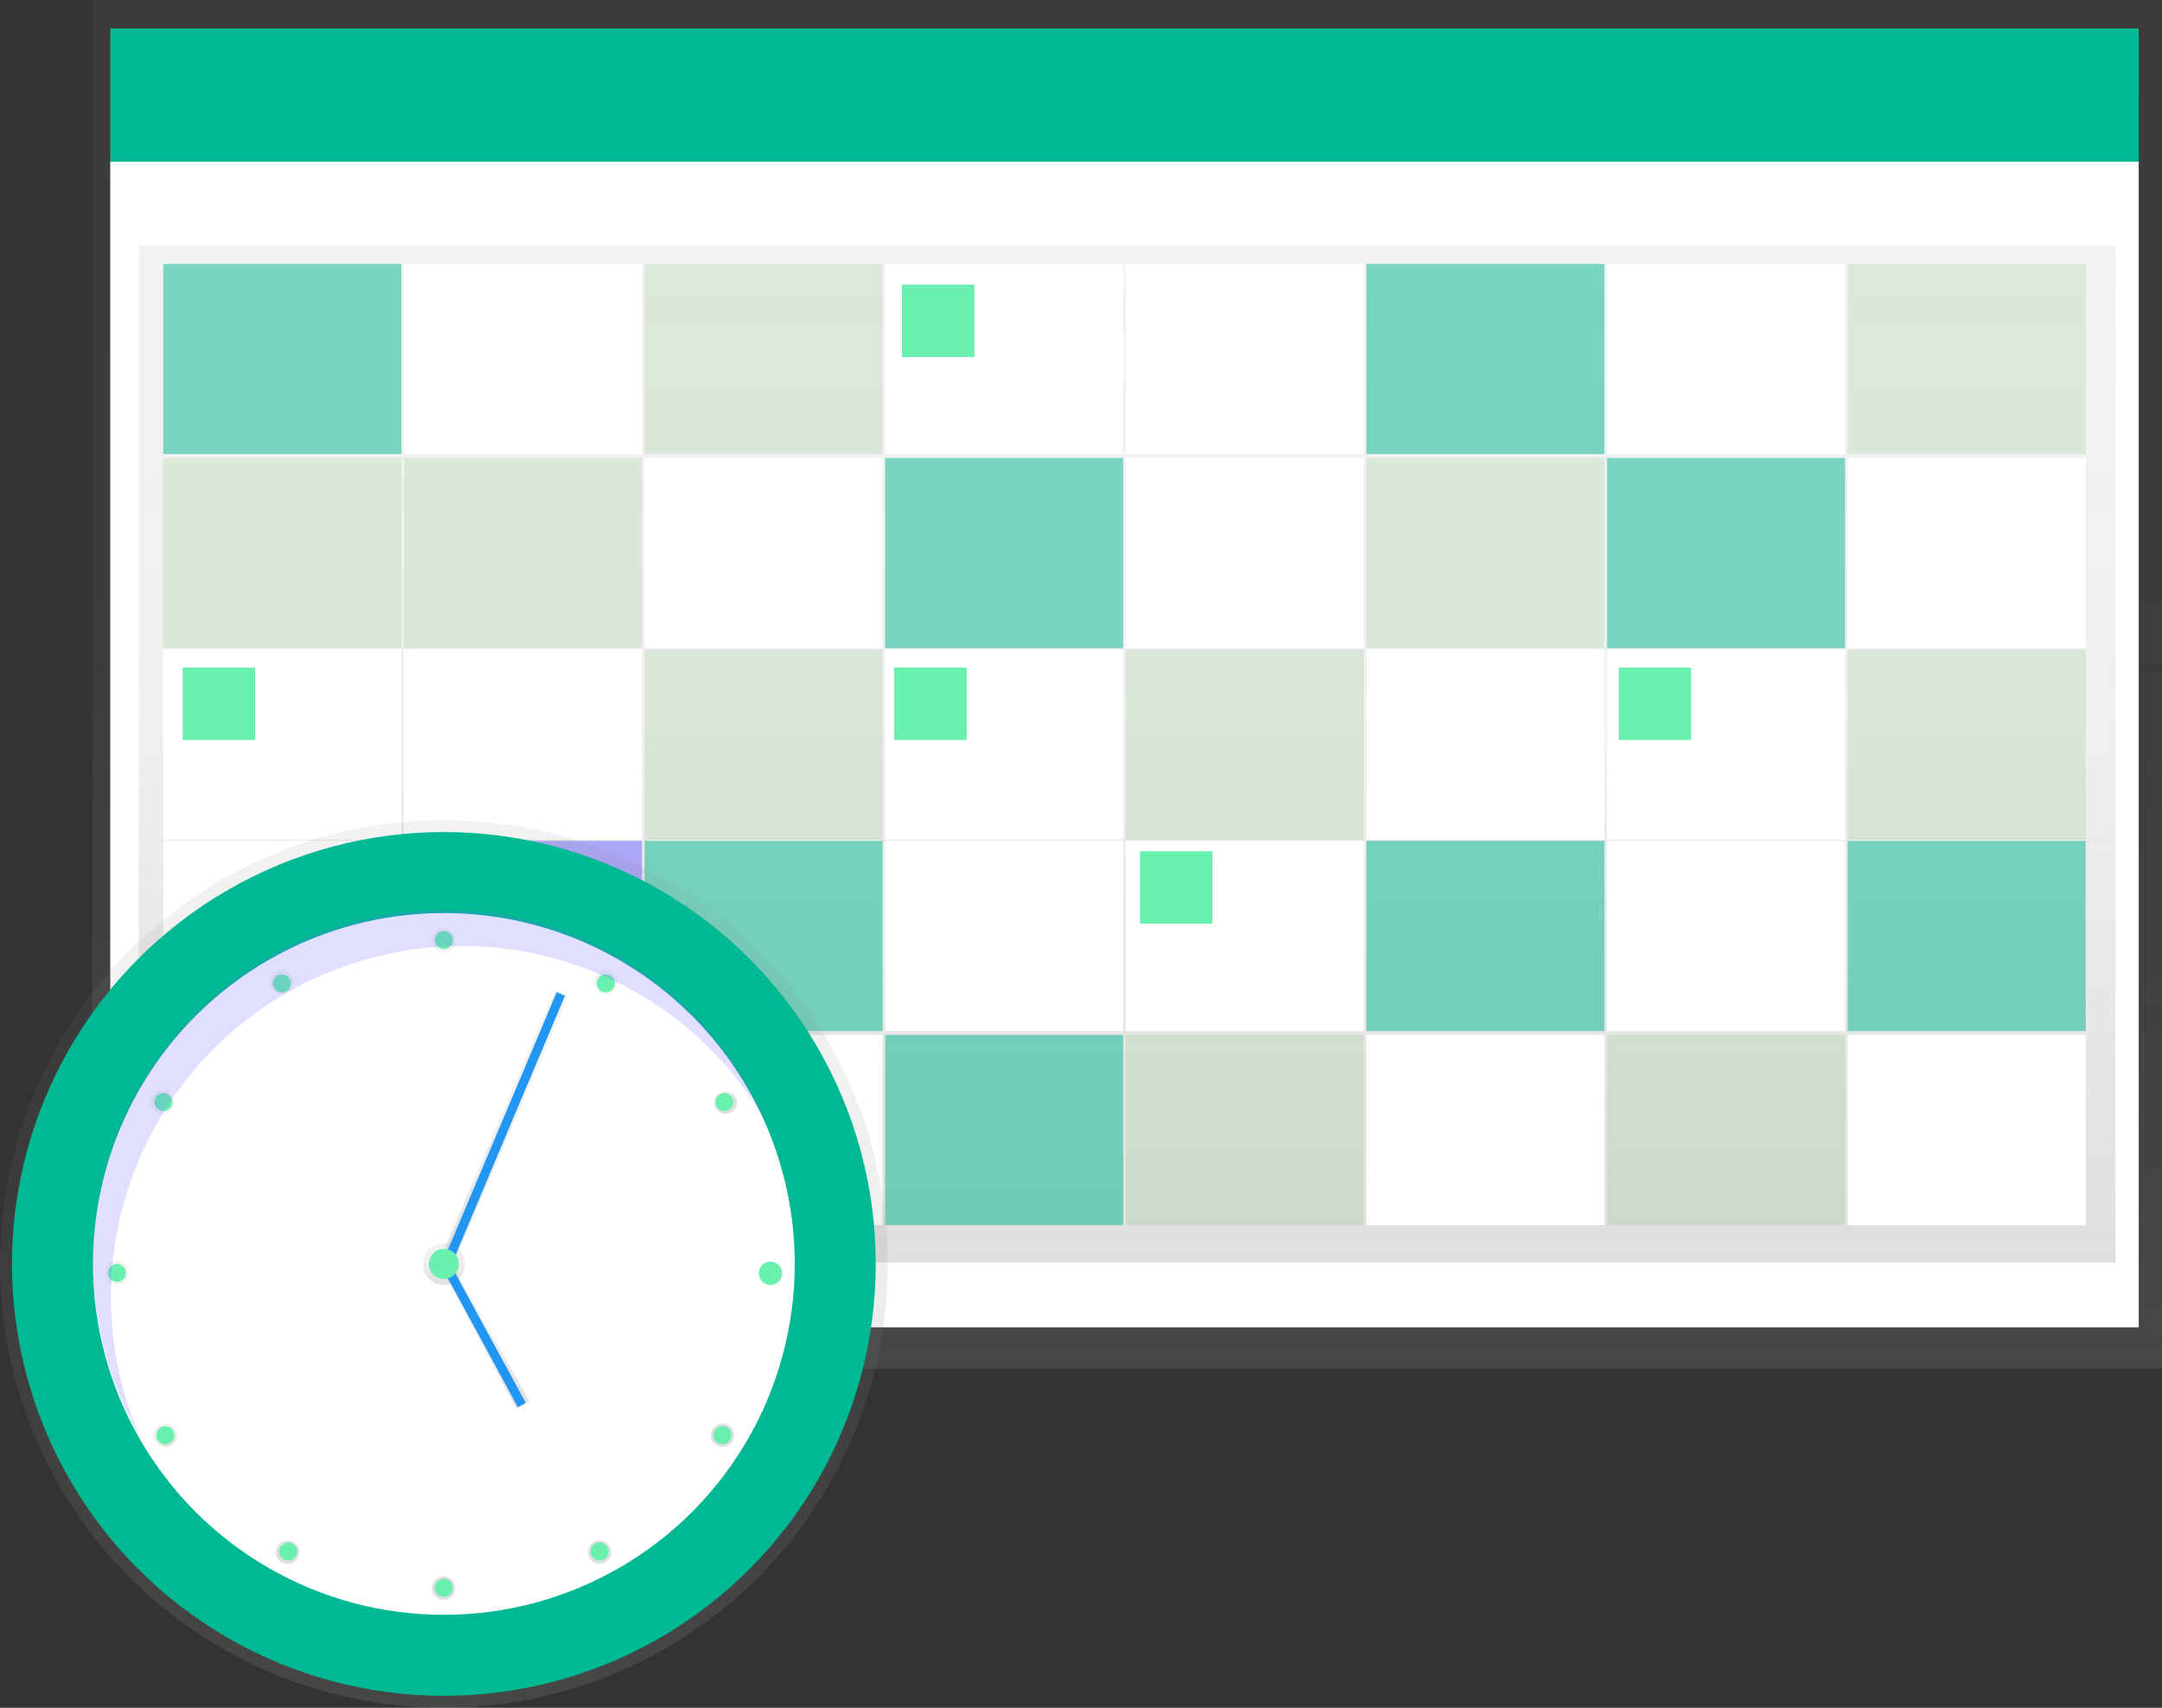 <svg xmlns="http://www.w3.org/2000/svg" xmlns:xlink="http://www.w3.org/1999/xlink" width="835.61" height="660.05" viewBox="0 0 835.61 660.05"><rect x="0" y="0" width="835.61" height="660.05" fill="#333333" stroke="none"/><defs><linearGradient id="a" x1="0.5" y1="1" x2="0.5" gradientUnits="objectBoundingBox"><stop offset="0" stop-color="gray" stop-opacity="0.251"/><stop offset="0.54" stop-color="gray" stop-opacity="0.122"/><stop offset="1" stop-color="gray" stop-opacity="0.102"/></linearGradient><linearGradient id="d" y2="-0.001" xlink:href="#a"/><linearGradient id="g" x1="29.773" y1="26.262" x2="29.773" y2="25.263" xlink:href="#a"/><linearGradient id="h" y1="0.999" xlink:href="#a"/><linearGradient id="i" x1="35.813" y1="30.815" x2="35.813" y2="29.815" xlink:href="#a"/><linearGradient id="j" x1="39.503" y1="24.82" x2="39.503" y2="23.82" xlink:href="#a"/><linearGradient id="k" x1="30.785" y1="19.69" x2="30.785" y2="18.69" xlink:href="#a"/><linearGradient id="l" x1="25.655" y1="10.971" x2="25.655" y2="9.972" xlink:href="#a"/><linearGradient id="m" x1="25.656" y1="0.713" x2="25.656" y2="-0.287" xlink:href="#a"/><linearGradient id="n" x1="40.017" y1="-13.391" x2="40.017" y2="-14.391" xlink:href="#a"/><linearGradient id="o" x1="50.274" y1="-13.135" x2="50.274" y2="-14.134" xlink:href="#a"/><linearGradient id="p" x1="58.481" y1="-8.006" x2="58.481" y2="-9.006" xlink:href="#a"/><linearGradient id="q" x1="63.609" y1="0.2" x2="63.609" y2="-0.799" xlink:href="#a"/></defs><rect width="800" height="529" transform="translate(35.61)" fill="url(#a)"/><rect width="784" height="450.5" transform="translate(42.61 62.5)" fill="#fff"/><path d="M0,0H784V51.5H0Z" transform="translate(42.61 11)" fill="#00b993"/><rect width="764" height="393" transform="translate(53.61 95)" fill="url(#a)"/><rect width="92" height="73.5" transform="translate(63.11 102)" fill="#00b993" opacity="0.5"/><rect width="92" height="73.5" transform="translate(156.11 102)" fill="#fff"/><rect width="92" height="73.5" transform="translate(249.11 102)" fill="#7ec679" opacity="0.2"/><rect width="92" height="73.5" transform="translate(342.11 102)" fill="#fff"/><rect width="92" height="73.5" transform="translate(435.11 102)" fill="#fff"/><rect width="92" height="73.5" transform="translate(528.11 102)" fill="#00b993" opacity="0.5"/><rect width="92" height="73.5" transform="translate(621.11 102)" fill="#fff"/><rect width="92" height="73.5" transform="translate(714.11 102)" fill="#7ec679" opacity="0.2"/><rect width="92" height="73.5" transform="translate(63.11 177)" fill="#7ec679" opacity="0.2"/><rect width="92" height="73.5" transform="translate(156.11 177)" fill="#7ec679" opacity="0.2"/><rect width="92" height="73.5" transform="translate(249.11 177)" fill="#fff"/><rect width="92" height="73.5" transform="translate(342.11 177)" fill="#00b993" opacity="0.5"/><rect width="92" height="73.5" transform="translate(435.11 177)" fill="#fff"/><rect width="92" height="73.5" transform="translate(528.11 177)" fill="#7ec679" opacity="0.2"/><rect width="92" height="73.5" transform="translate(621.11 177)" fill="#00b993" opacity="0.5"/><rect width="92" height="73.5" transform="translate(714.11 177)" fill="#fff"/><rect width="92" height="73.5" transform="translate(63.11 251)" fill="#fff"/><rect width="92" height="73.5" transform="translate(156.11 251)" fill="#fff"/><rect width="92" height="73.5" transform="translate(249.11 251)" fill="#7ec679" opacity="0.2"/><rect width="92" height="73.5" transform="translate(342.11 251)" fill="#fff"/><rect width="92" height="73.5" transform="translate(435.11 251)" fill="#7ec679" opacity="0.2"/><rect width="92" height="73.5" transform="translate(528.11 251)" fill="#fff"/><rect width="92" height="73.5" transform="translate(621.11 251)" fill="#fff"/><rect width="92" height="73.5" transform="translate(714.11 251)" fill="#7ec679" opacity="0.2"/><rect width="92" height="73.5" transform="translate(63.11 325)" fill="#fff"/><rect width="92" height="73.5" transform="translate(156.11 325)" fill="#6c63ff" opacity="0.5"/><rect width="92" height="73.5" transform="translate(249.11 325)" fill="#00b993" opacity="0.5"/><rect width="92" height="73.5" transform="translate(342.11 325)" fill="#fff"/><rect width="92" height="73.5" transform="translate(435.11 325)" fill="#fff"/><rect width="92" height="73.5" transform="translate(528.11 325)" fill="#00b993" opacity="0.5"/><rect width="92" height="73.5" transform="translate(621.11 325)" fill="#fff"/><rect width="92" height="73.5" transform="translate(714.11 325)" fill="#00b993" opacity="0.5"/><rect width="92" height="73.5" transform="translate(63.11 400)" fill="#6c63ff" opacity="0.5"/><rect width="92" height="73.5" transform="translate(156.11 400)" fill="#6c63ff" opacity="0.2"/><rect width="92" height="73.5" transform="translate(249.11 400)" fill="#fff"/><rect width="92" height="73.5" transform="translate(342.11 400)" fill="#00b993" opacity="0.5"/><rect width="92" height="73.5" transform="translate(435.11 400)" fill="#7ec679" opacity="0.2"/><rect width="92" height="73.5" transform="translate(528.11 400)" fill="#fff"/><rect width="92" height="73.5" transform="translate(621.11 400)" fill="#7ec679" opacity="0.2"/><rect width="92" height="73.5" transform="translate(714.11 400)" fill="#fff"/><rect width="28" height="28" transform="translate(70.61 258)" fill="#69f0ae"/><rect width="28" height="28" transform="translate(348.61 110)" fill="#69f0ae"/><rect width="28" height="28" transform="translate(345.61 258)" fill="#69f0ae"/><rect width="28" height="28" transform="translate(440.61 329)" fill="#69f0ae"/><rect width="28" height="28" transform="translate(625.61 258)" fill="#69f0ae"/><circle cx="171.55" cy="171.55" r="171.55" transform="translate(0 316.95)" fill="url(#a)"/><circle cx="166.92" cy="166.92" r="166.92" transform="translate(4.63 321.58)" fill="#00b993"/><circle cx="135.62" cy="135.62" r="135.62" transform="translate(35.93 352.88)" fill="#fff"/><circle cx="8.11" cy="8.11" r="8.11" transform="translate(163.44 480.39)" fill="url(#d)"/><line x1="44.05" y2="104.32" transform="translate(172.71 384.18)" fill="#6c63ff"/><path d="M174.61,489.5l-5-1.68,45-105.32,5,2.35Z" fill="url(#a)"/><rect width="113.24" height="3.48" transform="matrix(0.389, -0.921, 0.921, 0.389, 171.095, 487.79)" fill="#2196f3"/><line x2="28.98" y2="53.32" transform="translate(172.71 489.66)" fill="#6c63ff"/><path d="M199.61,544.5l-29-54,4-2,30,53Z" fill="url(#a)"/><rect width="3.48" height="60.69" transform="translate(171.167 490.521) rotate(-28.52)" fill="#2196f3"/><circle cx="3.48" cy="3.48" r="3.48" transform="translate(294.42 488.5)" fill="#6c63ff"/><circle cx="4.52" cy="4.52" r="4.52" transform="translate(56.544 427.67) rotate(-60)" fill="url(#g)"/><circle cx="4.52" cy="4.52" r="4.52" transform="translate(57.7 553.026) rotate(-30)" fill="url(#h)"/><circle cx="4.52" cy="4.52" r="4.52" transform="translate(40.69 487.46)" fill="url(#i)"/><circle cx="4.52" cy="4.52" r="4.52" transform="translate(102.67 378) rotate(-30)" fill="url(#j)"/><circle cx="4.52" cy="4.52" r="4.52" transform="translate(165.265 361.778) rotate(-30)" fill="url(#k)"/><circle cx="4.52" cy="4.52" r="4.52" transform="translate(227.858 378.005) rotate(-30)" fill="url(#l)"/><circle cx="4.52" cy="4.52" r="4.52" transform="translate(274.222 424.373) rotate(-30)" fill="url(#m)"/><circle cx="4.52" cy="4.52" r="4.52" transform="translate(273.068 553.036) rotate(-30)" fill="url(#n)"/><circle cx="4.52" cy="4.52" r="4.52" transform="translate(225.539 598.24) rotate(-30)" fill="url(#o)"/><circle cx="4.52" cy="4.52" r="4.52" transform="translate(165.26 612.156) rotate(-30)" fill="url(#p)"/><circle cx="4.52" cy="4.52" r="4.52" transform="translate(104.989 598.245) rotate(-30)" fill="url(#q)"/><circle cx="3.48" cy="3.48" r="3.48" transform="translate(168.07 359.83)" fill="#69f0ae"/><circle cx="3.48" cy="3.48" r="3.48" transform="translate(229.393 381.351) rotate(-60)" fill="#69f0ae"/><circle cx="3.48" cy="3.48" r="3.48" transform="translate(275.211 424.635) rotate(-30)" fill="#69f0ae"/><circle cx="3.48" cy="3.48" r="3.48" transform="translate(274.487 555.952) rotate(-60)" fill="#69f0ae"/><circle cx="3.48" cy="3.48" r="3.48" transform="translate(226.96 598.382) rotate(-30)" fill="#69f0ae"/><circle cx="3.48" cy="3.48" r="3.48" transform="translate(104.201 378.818) rotate(-30)" fill="#69f0ae"/><circle cx="3.48" cy="3.48" r="3.48" transform="translate(58.39 427.181) rotate(-60)" fill="#69f0ae"/><circle cx="4.52" cy="4.52" r="4.52" transform="translate(291.618 490.447) rotate(-30)" fill="#69f0ae"/><circle cx="3.48" cy="3.48" r="3.48" transform="translate(59.12 553.407) rotate(-30)" fill="#69f0ae"/><circle cx="3.48" cy="3.48" r="3.48" transform="translate(106.637 600.93) rotate(-60)" fill="#69f0ae"/><circle cx="3.48" cy="3.48" r="3.48" transform="translate(41.73 488.5)" fill="#69f0ae"/><circle cx="3.48" cy="3.48" r="3.48" transform="translate(168.07 610.2)" fill="#69f0ae"/><path d="M225.08,621.22a135.64,135.64,0,0,1,253.28-67.48A135.64,135.64,0,1,0,236.08,674.8,135.16,135.16,0,0,1,225.08,621.22Z" transform="translate(-182.19 -119.97)" fill="#6c63ff" opacity="0.2"/><circle cx="5.8" cy="5.8" r="5.8" transform="translate(165.75 482.7)" fill="#69f0ae"/></svg>